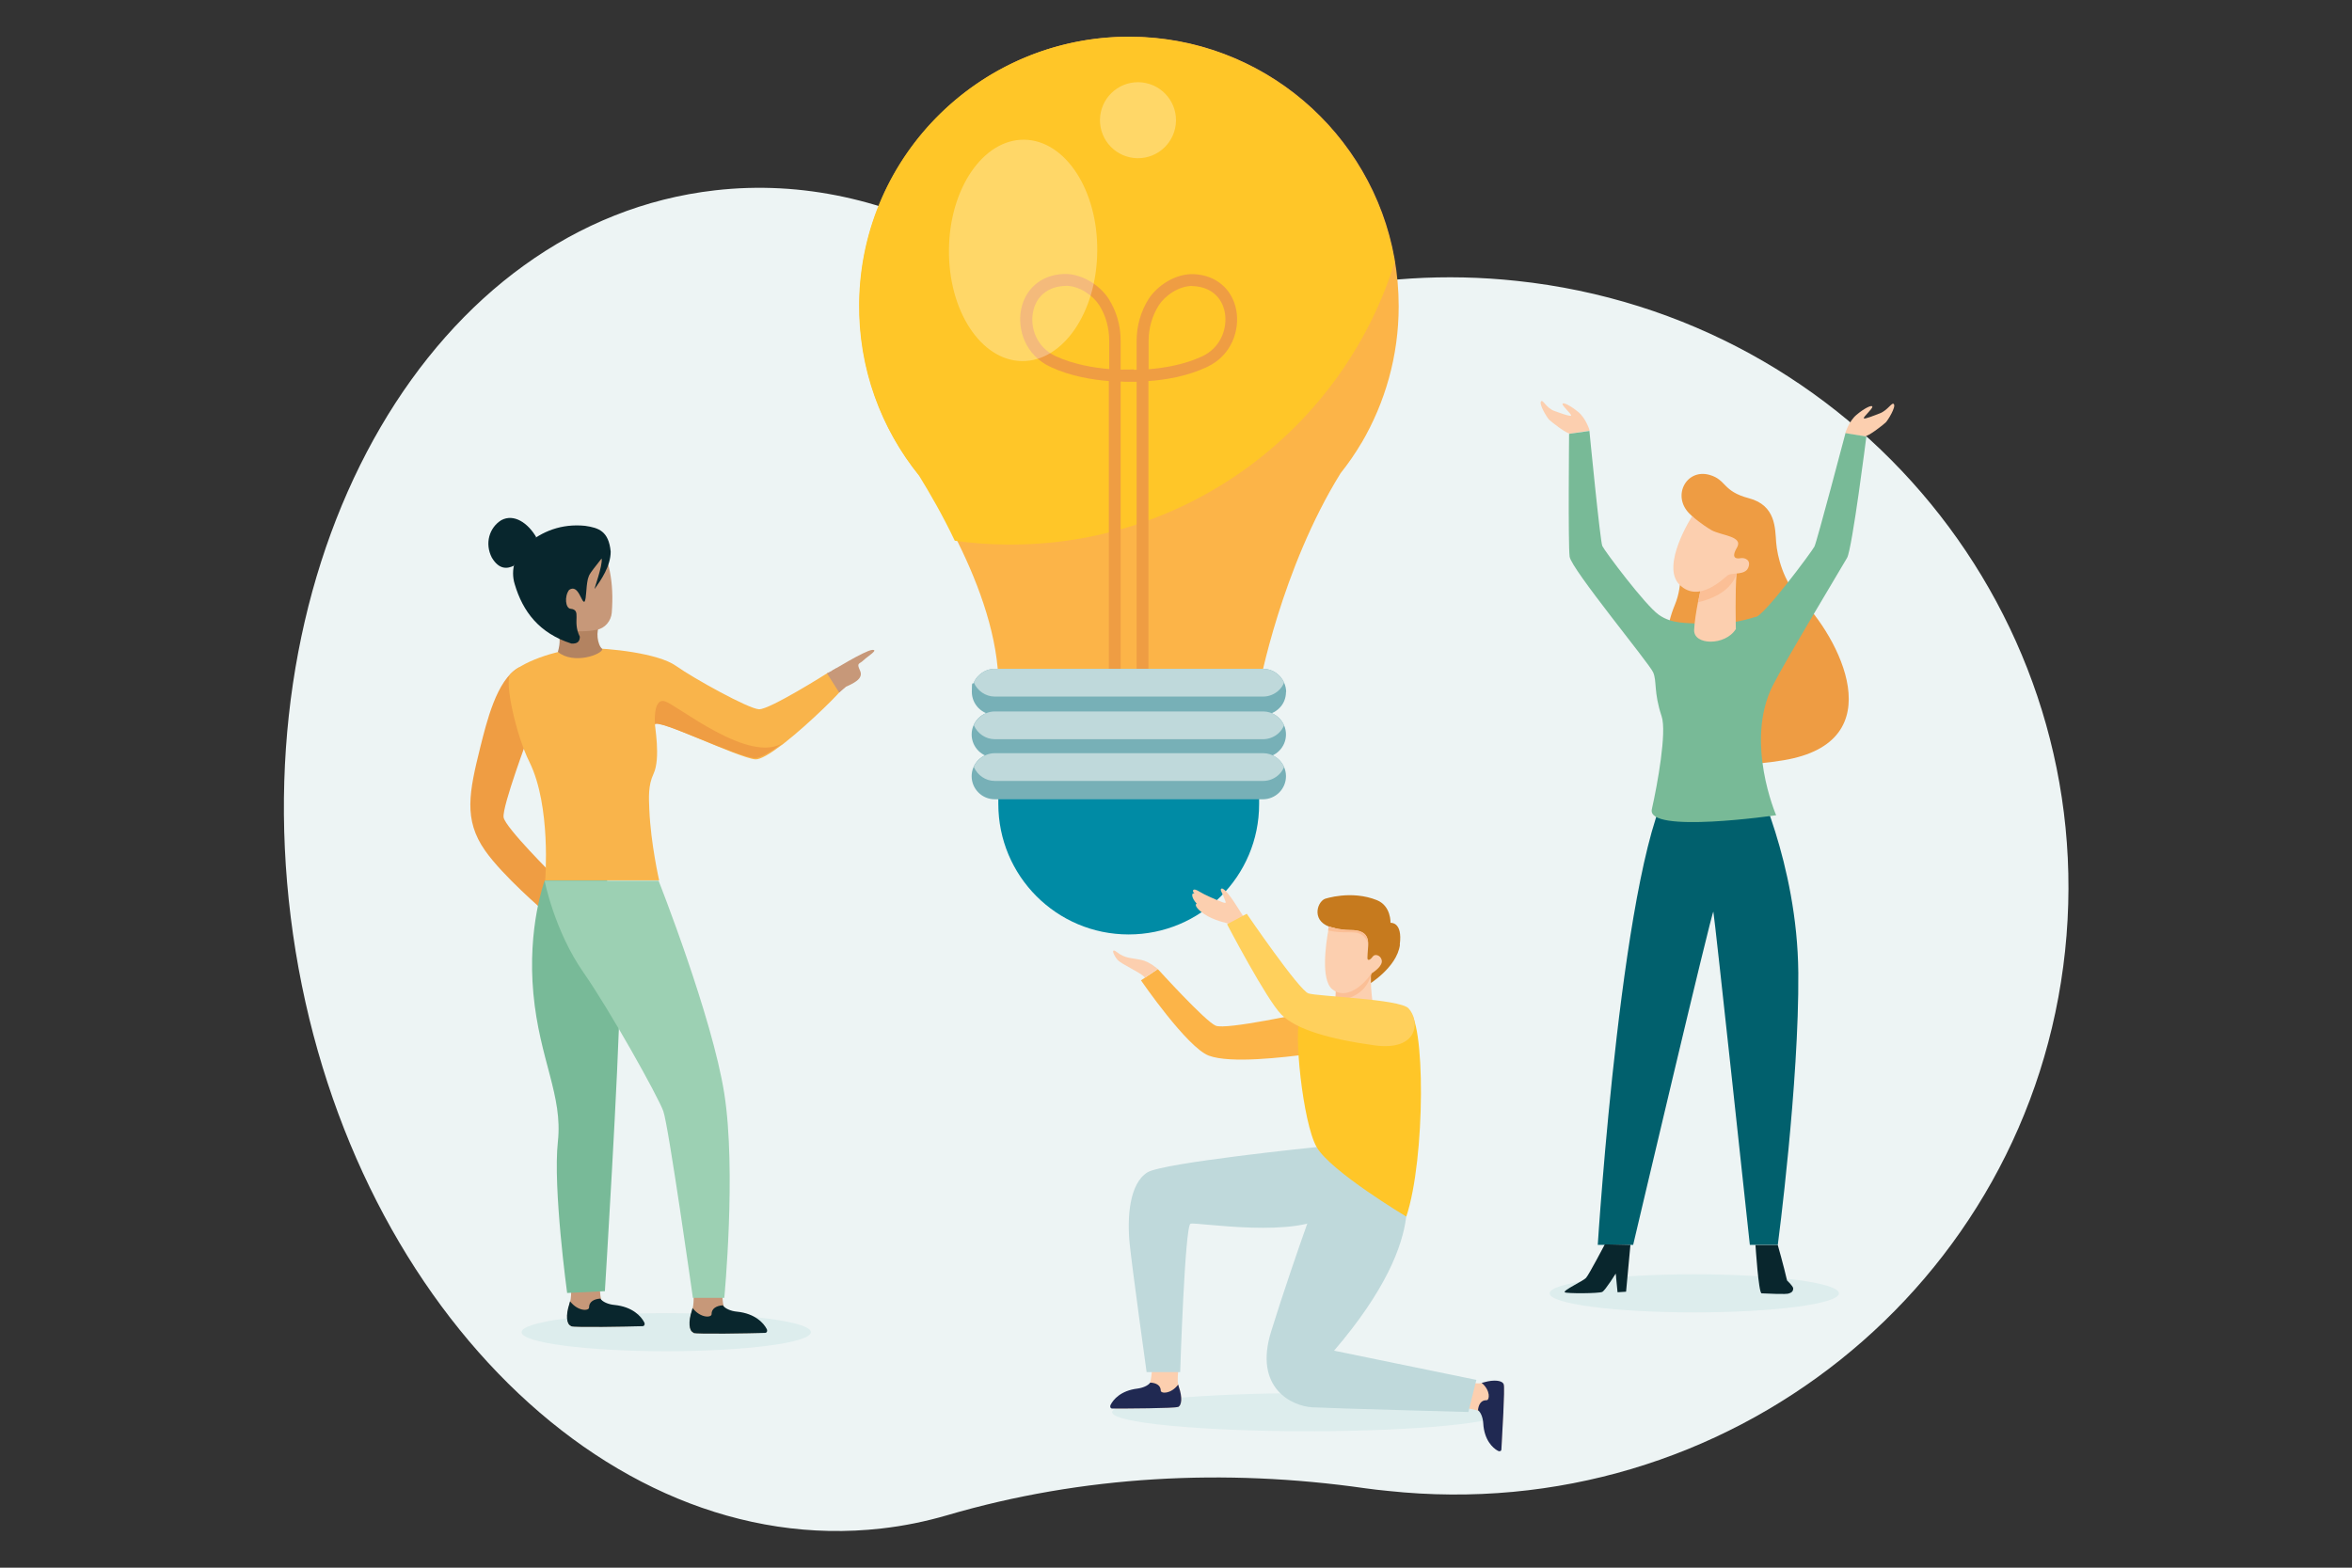 <?xml version="1.0" encoding="UTF-8"?>
<svg xmlns="http://www.w3.org/2000/svg" xmlns:xlink="http://www.w3.org/1999/xlink" version="1.1" viewBox="0 0 1296 864">
  <rect x="0" y="0" width="1296" height="864" fill="#333333" stroke="none"/>
  <defs>
    <style>
      .cls-1 {
        fill: #ef9d43;
      }

      .cls-2 {
        fill: #fbbf96;
      }

      .cls-3 {
        fill: #77b0b7;
      }

      .cls-4 {
        fill: #c67a1e;
      }

      .cls-5 {
        fill: #ddeded;
      }

      .cls-6 {
        fill: #78ba97;
      }

      .cls-7 {
        fill: #fff;
        opacity: .3;
      }

      .cls-8 {
        isolation: isolate;
      }

      .cls-9 {
        fill: #b38361;
      }

      .cls-10 {
        fill: #09262d;
      }

      .cls-11 {
        fill: #f9b44b;
      }

      .cls-12 {
        fill: #ffd05c;
      }

      .cls-13 {
        fill: #edf4f4;
      }

      .cls-14 {
        fill: #ee9c43;
      }

      .cls-15 {
        fill: #fcb448;
      }

      .cls-16 {
        fill: #008ba5;
      }

      .cls-17 {
        fill: #08262d;
      }

      .cls-18 {
        fill: #9cd0b3;
      }

      .cls-19 {
        fill: #fccfaf;
      }

      .cls-20 {
        fill: url(#linear-gradient);
        mix-blend-mode: multiply;
        opacity: .1;
      }

      .cls-21 {
        fill: #c79879;
      }

      .cls-22 {
        fill: #bfd9db;
      }

      .cls-23 {
        fill: #202952;
      }

      .cls-24 {
        fill: #78ba98;
      }

      .cls-25 {
        fill: #ffc628;
      }

      .cls-26 {
        fill: #01606d;
      }
    </style>
    <linearGradient id="linear-gradient" x1="1214.4" y1="-1147.9" x2="1224.7" y2="-1147.9" gradientTransform="translate(-583.3 1753.3) rotate(-14)" gradientUnits="userSpaceOnUse">
      <stop offset="0" stop-color="#fff"/>
      <stop offset="1" stop-color="#000"/>
    </linearGradient>
  </defs>
  <!-- Generator: Adobe Illustrator 28.6.0, SVG Export Plug-In . SVG Version: 1.2.0 Build 709)  -->
  <g class="cls-8">
    <g id="Calque_1">
      <g>
        <path class="cls-13" d="M835.7,154.8c-39.2-4.2-77.6-1.6-113.9,6.9-64.3,14.9-131.7,4.2-189.3-27.6-43.1-23.7-90.5-34.7-138.5-29.2-154.4,17.6-259.1,196.9-233.8,400.6,25.3,203.7,171.1,354.5,325.5,336.9,12.5-1.4,24.5-3.9,36.2-7.3,74.6-21.9,153.1-25.9,230.1-14.9,4.3.6,8.6,1.1,12.9,1.5,186.4,20,353.5-113.3,373-297.6,19.5-184.2-115.8-349.5-302.2-369.3Z"/>
        <path class="cls-5" d="M1013.3,712.8c0,5.8-35.7,10.5-79.7,10.5s-79.7-4.7-79.7-10.5,35.7-10.5,79.7-10.5,79.7,4.7,79.7,10.5Z"/>
        <ellipse class="cls-5" cx="720.7" cy="778.3" rx="107.9" ry="10.5"/>
        <ellipse class="cls-5" cx="367.1" cy="734.2" rx="79.7" ry="10.5"/>
        <path class="cls-15" d="M719.9,558s-44.2,9.7-50,7.3c-5.8-2.4-31.9-31.2-31.9-31.2l-9.3,6.2s25.4,37,37.4,41.5,41.4.9,54.7-.8c10.1-1.3-.9-22.9-.9-22.9Z"/>
        <g>
          <path class="cls-19" d="M828.6,763.1c.6,1.8-.7,24.3-1.2,33.7-.1,1.9-2.5,2.7-3.8,1.3-2.2-2.4-4.6-6.6-5-13.7-.2-3.1-1.1-5-2.7-6.2-2.2-1.6-11.2-2.8-15.8-2.7-1,0,1-14.5,3-14.4,2.8,0,9.9,1.8,13.2,1.2.5,0,1-.2,1.4-.3,5.6-1.6,10.1-1,10.8,1.2Z"/>
          <path class="cls-23" d="M828.6,763.1c.7,1.9-.9,28.2-1.3,35.7,0,1-1.1,1.3-1.9.8-3-1.6-7.6-6.1-8.1-15.2-.2-3.1-1.3-6-2.9-7.2.3-3.2,1.8-5.6,4.7-5.5,1.7.1,2.4-5.3-2.7-9.6.5,0,1-.2,1.4-.3,5.6-1.6,10.1-1,10.8,1.2Z"/>
        </g>
        <g>
          <path class="cls-19" d="M649,775.4c-1.8.7-24.6.8-34.1.9-1.9,0-2.9-2.3-1.5-3.7,2.3-2.3,6.4-5,13.6-5.9,3.1-.4,5-1.4,6.1-3.1,1.5-2.4,2.1-11.5,1.7-16.1,0-1,14.6.1,14.8,2.1.2,2.9-1.2,10.1-.4,13.4.1.5.3.9.4,1.4,1.9,5.5,1.7,10.1-.6,11Z"/>
          <path class="cls-23" d="M649,775.4c-1.9.8-28.5.9-36.1.9-1,0-1.4-1-1-1.9,1.5-3.1,5.7-8,14.8-9.1,3.1-.4,6-1.7,7.1-3.3,3.2.1,5.8,1.5,5.8,4.4,0,1.7,5.5,2.1,9.6-3.3.1.5.3.9.4,1.4,1.9,5.5,1.7,10.1-.6,11Z"/>
        </g>
        <path class="cls-22" d="M725.4,632.2s-84.4,8.6-93.1,13.9c-10.1,6.2-11.3,25.2-9.8,39.6,1.5,14.4,9.3,70.5,9.3,70.5h18.5s2.6-80.8,5.7-81.8c3.1-1,60.7,8.7,76.6-5.7,5.3-4.8,20.4-9,19.3-14.4-2.2-10.8-26.5-22.1-26.5-22.1Z"/>
        <path class="cls-22" d="M771.8,647.6s20.2,30.4-36.7,96.8l78.4,16.1-4.4,17.7s-75-2-86-2.6c-11.1-.6-32.4-10.5-22.7-41.7,13.2-42.6,32.6-94.6,32.6-94.6l38.9,8.2Z"/>
        <g>
          <path class="cls-26" d="M922,429.8s31-.9,43.9-3.4c0,0,24.5,49,25,109.7.5,60.7-11.3,150-11.3,150h-15.4s-19.5-181.6-20.1-183.6c-.5-2.1-44.2,183.6-44.2,183.6h-19.5s13.9-220.3,41.7-256.3Z"/>
          <path class="cls-10" d="M862.2,712.2c.7.8,19.1.7,20.7-.2,1.7-.9,7.4-10.1,7.4-10.1l1,10.3,4.7-.3,2.4-25.8-14.1-.3s-8.7,16.6-10.3,18.4c-1.5,1.8-12.8,6.9-11.8,8Z"/>
          <path class="cls-14" d="M925.5,309.2s2.2,12.6-2.6,24.1c-9.7,23.2-4.6,52.3,10.7,53.8,15.4,1.5-24.4,44,49.1,31.9,61.2-10.1,30.5-68.2,8.8-89.7-8.7-8.6-12.2-22.6-12.8-30.4-.6-7.8-.2-20.4-15-24.3-14.8-3.9-12.2-10.2-21.8-12.9-13.1-3.6-21.2,12.5-10.1,22.2,10.9,9.6-6.3,25.4-6.3,25.4Z"/>
          <path class="cls-19" d="M1016.8,238.7s1.9-6.5,6.2-10.1,8.4-5.6,8.7-4.5-5,5.6-4.7,6.4c.3.8,6.6-1.9,8.6-2.6,4.7-1.7,7-6.7,8-5.1,1.1,1.6-3.3,8.8-4.5,10-1.2,1.2-9.8,8-11.8,7.7-1.9-.3-10.6-1.7-10.6-1.7Z"/>
          <path class="cls-19" d="M875.9,237.2s-1.9-6.5-6.2-10.1c-4.4-3.6-8.4-5.6-8.7-4.5-.3,1.1,5,5.6,4.7,6.4-.3.8-7.2-1.8-9.2-2.5-4.7-1.7-6.4-6.8-7.4-5.2-1.1,1.6,3.3,8.8,4.5,10,1.2,1.2,9.8,8,11.8,7.7,1.9-.3,10.6-1.7,10.6-1.7Z"/>
          <path class="cls-6" d="M936,343.8c-6-.7-14.6.3-22-5-7.5-5.3-29.8-35.1-31.1-37.9-1.2-2.8-7.1-63.4-7.1-63.4l-11.2,1.6s-.6,60.9.3,67.7c.9,6.8,43.8,58.7,46,63.7,2.2,5,.2,10.8,4.7,24.3,2.9,8.7-2.3,37.5-5.4,51.2-3.1,13.7,68.5,3.3,68.5,3.3,0,0-17.5-40.4-1.9-71.4,6.3-12.6,38.2-65.6,41-70.5,2.8-5,10.6-66.8,10.6-66.8l-11.5-1.9s-15.8,60-17.1,62.5c-1.2,2.5-28.9,39.8-32.6,38.8,0,0-16,5.5-31.1,3.8Z"/>
          <path class="cls-19" d="M956.4,346.8c-5.8,9.2-23.2,8.9-22.9.4.2-4.2,1.1-10.2,2.1-15.2,1-5.1,1.9-9.2,1.9-9.2,0,0,20.2-13.9,19.4-6.2-.9,7.8-.4,30.3-.4,30.3Z"/>
          <path class="cls-2" d="M956.9,316.5c-3.9,10.7-16.3,14.3-21.2,15.4,1-5.1,1.9-9.2,1.9-9.2,0,0,20.2-13.9,19.4-6.2Z"/>
          <path class="cls-19" d="M932.4,284.5s-17.6,27.3-6.9,37.8c10.7,10.5,24.3-3.7,26.6-5.3,2.4-1.6,9.4.2,11.2-4.1,1.8-4.3-1.9-5.6-4-5.3-2.1.4-5.9.5-2.2-5.8,3.7-6.3-8.6-6.6-14-9.6-5.4-3.1-10.7-7.7-10.7-7.7Z"/>
          <path class="cls-10" d="M967.3,686.1s1.7,26.8,3.4,26.7c1.7,0,14.1.8,15.1,0,.2-.1,2.3-.4,2.3-2.7,0-1.2-3.4-4.4-3.4-4.4-1.8-7.9-5.1-19.5-5.1-19.5h-12.3Z"/>
        </g>
        <path class="cls-25" d="M732.1,554c7.4-.9,33.5-.7,43.5,2.6,10,3.3,9.9,82.2-.7,113.9,0,0-41.7-24.9-49.4-38.3-7.7-13.4-12.9-65.3-9-70.7,3.9-5.4,10.7-6.8,15.7-7.5Z"/>
        <g>
          <path class="cls-4" d="M771.4,520.7c-1.7,12.8-17.9,22.3-17.9,22.3,0,0-1.9-9.2-5.9-17.7-3-6.6-7.3-12.7-12.8-13.9-12.5-2.7-9.4-14-4.8-16,0,0,14.5-5,28.7.7,7.9,3.2,7.5,12.5,7.5,12.5,0,0,6.8-.8,5.1,12Z"/>
          <path class="cls-19" d="M757.1,557.5s-7.2,6.2-13.4,6.1c-6.2-.1-8.3-3.8-8.3-3.8l.4-8.2.3-7.5,19.3-11.3h0s0,0,0,0c0,.5,0,2.2,0,4.2,0,2.7,0,5.9.1,7.4.2,3.3,1.4,13,1.4,13Z"/>
          <path class="cls-2" d="M755.8,536.2c0,.3-.1.5-.2.8-2.9,11.1-13.2,14.2-19.7,14.5l.3-7.5,19.3-11.3s0,0,0,0c.4.8.5,1.9.2,3.4Z"/>
          <path class="cls-19" d="M761.4,530.2c-.4,3.2-5.8,6.4-5.8,6.4-4.2,6.2-13.8,14.9-21.5,8.6-6.5-5.3-3.4-25.6-2.2-32.3.2-1.4.4-2.2.4-2.2,0,0,5.6,1.9,11.6,1.9s10.3,1.6,10,8.2c0,0,0,0,0,0,0,.2,0,.3,0,.5-.5,7-.7,7.7.3,7.7.9,0,2-1.5,2.3-1.9,1.6-1.9,5.2,0,4.9,3.1Z"/>
          <path class="cls-2" d="M753.9,520.7c0-1.1-1.5-6-6.8-6.7-4.5-.5-8.1.4-15.3-1.2.2-1.4.4-2.2.4-2.2,0,0,5.6,1.9,11.6,1.9s10.3,1.6,10,8.2Z"/>
        </g>
        <path class="cls-19" d="M638,534.1s-4.6-4.2-9.3-5.1c-4.6-1-8.7-.7-12.9-4-4.1-3.3-2.3,1.4,0,4,2.3,2.6,12.9,7,15.1,9.8l7-4.7Z"/>
        <g>
          <path class="cls-1" d="M286.1,380.2c-.9-4,3.1-14.3-.5-12.2-12,6.8-17.5,30.2-20.9,43.6-6.2,25-9.4,40.1,2.6,57.2,9.8,14,32.4,33.3,32.4,33.3l5.7-19.2s-26.9-26.7-27.9-32.4c-1-5.7,14.1-45.9,14.1-45.9l-5.5-24.4Z"/>
          <g>
            <path class="cls-21" d="M314.6,730.9c1.9.7,26.8.3,37.2,0,2.1,0,3.1-2.6,1.6-4.1-2.6-2.5-7.1-5.3-14.9-6.1-3.4-.3-5.5-1.4-6.7-3.2-1.7-2.5-1.3-12.4-.9-17.5,0-1.1-2.3-2.6-2.2-3.8.9-10.6-15.1,1.6-15.1,1.6,0,0,1.3,2.7,1.2,4.9-.1,3.1.3,11-.6,14.6-.1.5-.3,1-.4,1.5-2,6.1-1.6,11.1.9,12Z"/>
            <path class="cls-10" d="M314.6,730.9c2.1.8,31.1.2,39.4,0,1.1,0,1.5-1.1,1-2.1-1.7-3.3-6.4-8.6-16.4-9.6-3.4-.3-6.6-1.7-7.8-3.5-3.5.2-6.3,1.8-6.2,4.9,0,1.9-5.9,2.4-10.5-3.4-.1.5-.3,1-.4,1.5-2,6.1-1.6,11.1.9,12Z"/>
          </g>
          <path class="cls-24" d="M300.1,485.4s-9.6,25.6-6.2,62.2c3.4,36.5,16.3,56.1,13.5,81.6-2.8,25.5,5.1,83.4,5.1,83.4l20.8-1s7.7-124.1,8.2-162.5c.5-38.4-8.7-70.7-8.7-70.7l-32.7,7Z"/>
          <path class="cls-20" d="M316.9,339.7c2.7.2,5.8,4.3,10,3.9l.9,4.6s-17.4-8.9-10.9-8.5Z"/>
          <g>
            <path class="cls-21" d="M382.1,734.6c1.9.7,26.8.3,37.2,0,2.1,0,3.1-2.6,1.6-4.1-2.6-2.5-7.1-5.3-14.9-6.1-3.4-.3-5.5-1.4-6.7-3.2-1.7-2.5-1.3-12.4-.9-17.5,0-1.1-2.3-2.6-2.2-3.8.9-10.6-15.1,1.6-15.1,1.6,0,0,1.3,2.7,1.2,4.9-.1,3.1.3,11-.6,14.6-.1.5-.3,1-.4,1.5-2,6.1-1.6,11.1.9,12Z"/>
            <path class="cls-10" d="M382.1,734.6c2.1.8,31.1.2,39.4,0,1.1,0,1.5-1.1,1-2.1-1.7-3.3-6.4-8.6-16.4-9.6-3.4-.3-6.6-1.7-7.8-3.5-3.5.2-6.3,1.8-6.2,4.9,0,1.9-5.9,2.4-10.5-3.4-.1.5-.3,1-.4,1.5-2,6.1-1.6,11.1.9,12Z"/>
          </g>
          <path class="cls-18" d="M300.1,485.4s5.4,27.7,21.5,50.7c14.4,20.6,41,68.2,43.9,76.3s16.3,102.9,16.3,102.9h17.3s6.7-70,0-112.6c-6.7-42.6-36.2-117.3-36.2-117.3h-62.8Z"/>
          <path class="cls-21" d="M458.4,369.7s18.1-11.1,22.1-11.5c4-.3-2.4,3.5-4.7,5.7-2.3,2.3-4,1.2-1.9,5.7,2.1,4.5-3.5,7-8.9,9.4-5.4,2.4-6.6-9.4-6.6-9.4Z"/>
          <path class="cls-11" d="M464.4,379.2c-.2,1.3-17.9,19.1-32.2,30.3-.2.1-.3.3-.5.4-.4.3-.7.6-1.1.8,0,0,0,0,0,0-6.2,4.7-11.7,8-14.4,7.8-9.3-.8-53.7-22.5-55.3-19.6-.3.6,3.3,18.9-.8,27.6-3,6.4-2.6,12.9-2.3,19.9.8,18.6,5.4,38.8,5.4,38.8h-62.8s3.4-40.9-8.7-65.3c-7.3-14.6-14-44.6-10.4-48.4,7.5-7.8,29-14.3,41.8-14.3s39.5,2.8,49.4,9.8c9.9,7,39.9,23.6,45.7,23.9,5.8.3,38-20.1,38-20.1,0,0,8.7,6.5,8.3,8.4Z"/>
          <polygon class="cls-21" points="460.8 368.3 465.9 378.7 462.4 381.7 455.7 371.1 460.8 368.3"/>
          <path class="cls-1" d="M431.9,409.1c-7,5.3-13.1,8.9-16.2,8.7-10.4-.9-53-21.8-54.8-18.5,0,0-1.3-14.7,5.4-12.8,6.6,1.8,47,35.3,65.5,22.7Z"/>
          <path class="cls-9" d="M307.4,359.3c8.8,7.2,24.5,1.3,24.5-1.6-2.8-2.3-3.7-10.2-1.3-13.1l-24,1.9c2.1,4.4,2.3,7.3.8,12.8Z"/>
          <path class="cls-21" d="M305.8,346.7c8.2,1.3,16.2,1.8,23,.4,4.5-.8,7.9-4.8,8.3-9.4,1.3-16.8-1.4-30.3-8.2-40.6-.7-1.1-2-1.7-3.2-1.7-17.2.1-31.6,5.2-40.9,18.3-.7,1-.8,2.1-.6,3.2,3.1,10.3,10.3,19.6,19.4,28.6.6.7,1.4,1,2.1,1.1Z"/>
          <path class="cls-17" d="M315,354.7c2.8.1,4.5-.8,4.5-3.8-4.4-8.6,1.3-14.8-5.2-15.4-2.7-.4-3.4-6.8-.7-10.4,5.2-3.5,6.8,7.5,8.5,6.5,1.1-1.8.7-7.3,1.8-12.4,1-2.5-.6-1.1,7.6-11.4.8,3.8-4.7,18-3.7,16.6,3.4-4.8,8.7-12.4,8.7-20.4-1.1-11.3-6.6-13.1-14.1-14.2-13-1.3-23.7,3-32.3,10.3-6.3,5.4-8.9,14-6.5,21.8,4.5,15.2,13.5,27.1,31.3,32.8Z"/>
          <path class="cls-17" d="M283.2,311.6l12.3-15.5c-4.5-7.8-12.3-13.2-19.3-9.4-6.6,4.1-9.2,12.8-5.2,20.6,4.1,6.9,8.7,6.2,12.3,4.4Z"/>
        </g>
        <g>
          <path class="cls-16" d="M621.9,515h0c-39.7,0-71.8-32.2-71.8-71.9v-9.4c0-34.5,28-62.5,62.5-62.4h18.8c34.5,0,62.5,28,62.4,62.5v9.4c0,39.7-32.2,71.8-71.9,71.8Z"/>
          <path class="cls-15" d="M750.2,244.1h0s0,0,0,0c-3.4,5.8-7.3,11.4-11.5,16.7-32.7,52.7-44.8,117.4-44.8,117.4h-143.7c0-26.5-10.4-55.1-22.2-79-6.8-13.9-14.1-26.2-20.2-35.6-21.4-25.7-34.2-58.8-34.2-94.9,0-82,66.6-148.5,148.6-148.5,73,0,133.8,52.8,146.2,122.2,1.5,8.6,2.3,17.4,2.3,26.4,0,27.4-7.5,53.1-20.4,75.2Z"/>
          <path class="cls-25" d="M768.5,144.5c-28.4,91.3-114.2,157-214.7,155.6-9.4-.1-18.6-.8-27.7-2.1-6.6-13.9-13.8-26.3-19.7-35.9-21-26-33.5-59.3-33-95.3,1.1-82,68.5-147.6,150.6-146.5,73,1,133,54.6,144.5,124.2Z"/>
          <g>
            <path class="cls-1" d="M617.6,434.3h-6.6s0-224.3,0-224.3c-9-.7-21-2.6-32-7.7-14.2-6.5-18.4-20.9-16.4-31.5,2.2-11.6,11.1-19.2,23.2-19.8,10.4-.5,20.5,6.5,25.1,13.7,4.3,6.8,6.6,14.7,6.6,23.1v15.9c4.4,0,7.2-.1,7.2-.1l.5,6.5c-.3,0-3.2.2-7.7.2v224ZM587.1,157.6c-.3,0-.5,0-.8,0-9.1.5-15.5,5.9-17.1,14.5-1.6,8.2,1.7,19.3,12.7,24.3,9.9,4.5,20.9,6.3,29.3,7v-15.6c0-7.1-1.9-13.9-5.5-19.6-3.4-5.3-10.9-10.7-18.5-10.7Z"/>
            <path class="cls-1" d="M632.9,434.4h-6.6s0-224,0-224c-4.5,0-7.4-.1-7.7-.2l.5-6.5c0,0,2.9.2,7.2.1v-15.9c0-8.3,2.3-16.3,6.6-23.1,4.6-7.2,14.7-14.2,25.1-13.7,12.1.6,21,8.2,23.2,19.8,2,10.6-2.2,25-16.4,31.5-11,5.1-23,7-32,7.6v224.3ZM657,157.6c-7.6,0-15.1,5.4-18.5,10.7-3.6,5.7-5.6,12.5-5.6,19.6v15.6c8.4-.7,19.3-2.4,29.3-7,10.9-5,14.2-16.1,12.7-24.3-1.6-8.6-8-14-17.1-14.5-.3,0-.5,0-.8,0Z"/>
          </g>
          <path class="cls-3" d="M708.6,381.4c0,3.5-1.4,6.7-3.7,8.9-2.3,2.3-5.5,3.7-8.9,3.7h-147.8c-7,0-12.7-5.7-12.7-12.7s.4-3.5,1.1-5.1c.6-1.5,1.5-2.8,2.7-3.9,2.3-2.3,5.5-3.7,8.9-3.7h147.8c5.2,0,9.6,3.2,11.6,7.7.7,1.6,1.1,3.3,1.1,5.1Z"/>
          <path class="cls-22" d="M707.5,376.3c-.6,1.5-1.5,2.8-2.6,3.9-2.3,2.3-5.5,3.7-8.9,3.7h-147.8c-5.2,0-9.6-3.2-11.6-7.7.6-1.5,1.5-2.8,2.7-3.9,2.3-2.3,5.5-3.7,8.9-3.7h147.8c5.2,0,9.6,3.2,11.6,7.7Z"/>
          <path class="cls-3" d="M695.9,417.5h-147.8c-7,0-12.7-5.7-12.7-12.7h0c0-7,5.7-12.7,12.7-12.7h147.8c7,0,12.7,5.7,12.7,12.7h0c0,7-5.7,12.7-12.7,12.7Z"/>
          <path class="cls-3" d="M695.9,440.5h-147.8c-7,0-12.7-5.7-12.7-12.7h0c0-7,5.7-12.7,12.7-12.7h147.8c7,0,12.7,5.7,12.7,12.7h0c0,7-5.7,12.7-12.7,12.7Z"/>
          <path class="cls-7" d="M522.9,137.5c-.4,33.7,17.6,61.2,40.2,61.5,22.6.3,41.2-26.8,41.5-60.5.4-33.7-17.6-61.2-40.2-61.5-22.6-.3-41.2,26.9-41.5,60.5Z"/>
          <path class="cls-7" d="M606.1,66c-.1,11.6,9.1,21,20.7,21.2,11.6.1,21-9.1,21.2-20.7.1-11.6-9.1-21-20.7-21.2-11.6-.1-21,9.1-21.2,20.7Z"/>
          <path class="cls-22" d="M707.5,399.8c-.6,1.5-1.5,2.8-2.6,3.9-2.3,2.3-5.5,3.7-8.9,3.7h-147.8c-5.2,0-9.6-3.2-11.6-7.7.6-1.5,1.5-2.8,2.7-3.9,2.3-2.3,5.5-3.7,8.9-3.7h147.8c5.2,0,9.6,3.2,11.6,7.7Z"/>
          <path class="cls-22" d="M707.5,422.8c-.6,1.5-1.5,2.8-2.6,3.9-2.3,2.3-5.5,3.7-8.9,3.7h-147.8c-5.2,0-9.6-3.2-11.6-7.7.6-1.5,1.5-2.8,2.7-3.9,2.3-2.3,5.5-3.7,8.9-3.7h147.8c5.2,0,9.6,3.2,11.6,7.7Z"/>
        </g>
        <path class="cls-19" d="M685.2,505.3l-.3,1.3-1.7,6.1s-.9-.7-2.2-1.5c-1.4-.9-3.4-2-5.3-2.5-.2,0-.4-.1-.6-.2-3.8-.8-11.1-3.3-15.1-7.7-2-2.3-.6-2.8-.6-2.8-3.2-3.4-2.8-6.1-1.5-5.6,1.2.4,2.9,2.3,3.2,2.5-2.3-1.4-4.1-3.4-3.7-4.2.4-.8,1.6-.5,3.7.8,2.3,1.5,9.4,4.6,12.4,5.7,3,1.1,1.7-.1,1-2.4-.7-2.3-2.8-4.8-1.3-5.1,1.5-.3,5.4,5.3,6.6,7.1.5.7,1.4,2.2,2.4,3.7,1.5,2.4,3.2,5,3.2,5Z"/>
        <path class="cls-12" d="M676.1,509.4l10.9-5.8s28.8,42.2,34,43.9c5.1,1.7,50.1,3,55.1,8.2,6.5,7,5.6,23.8-18.9,20.4-24.5-3.4-42.9-8.7-51.1-16.9s-29.9-49.7-29.9-49.7Z"/>
      </g>
    </g>
  </g>
</svg>
